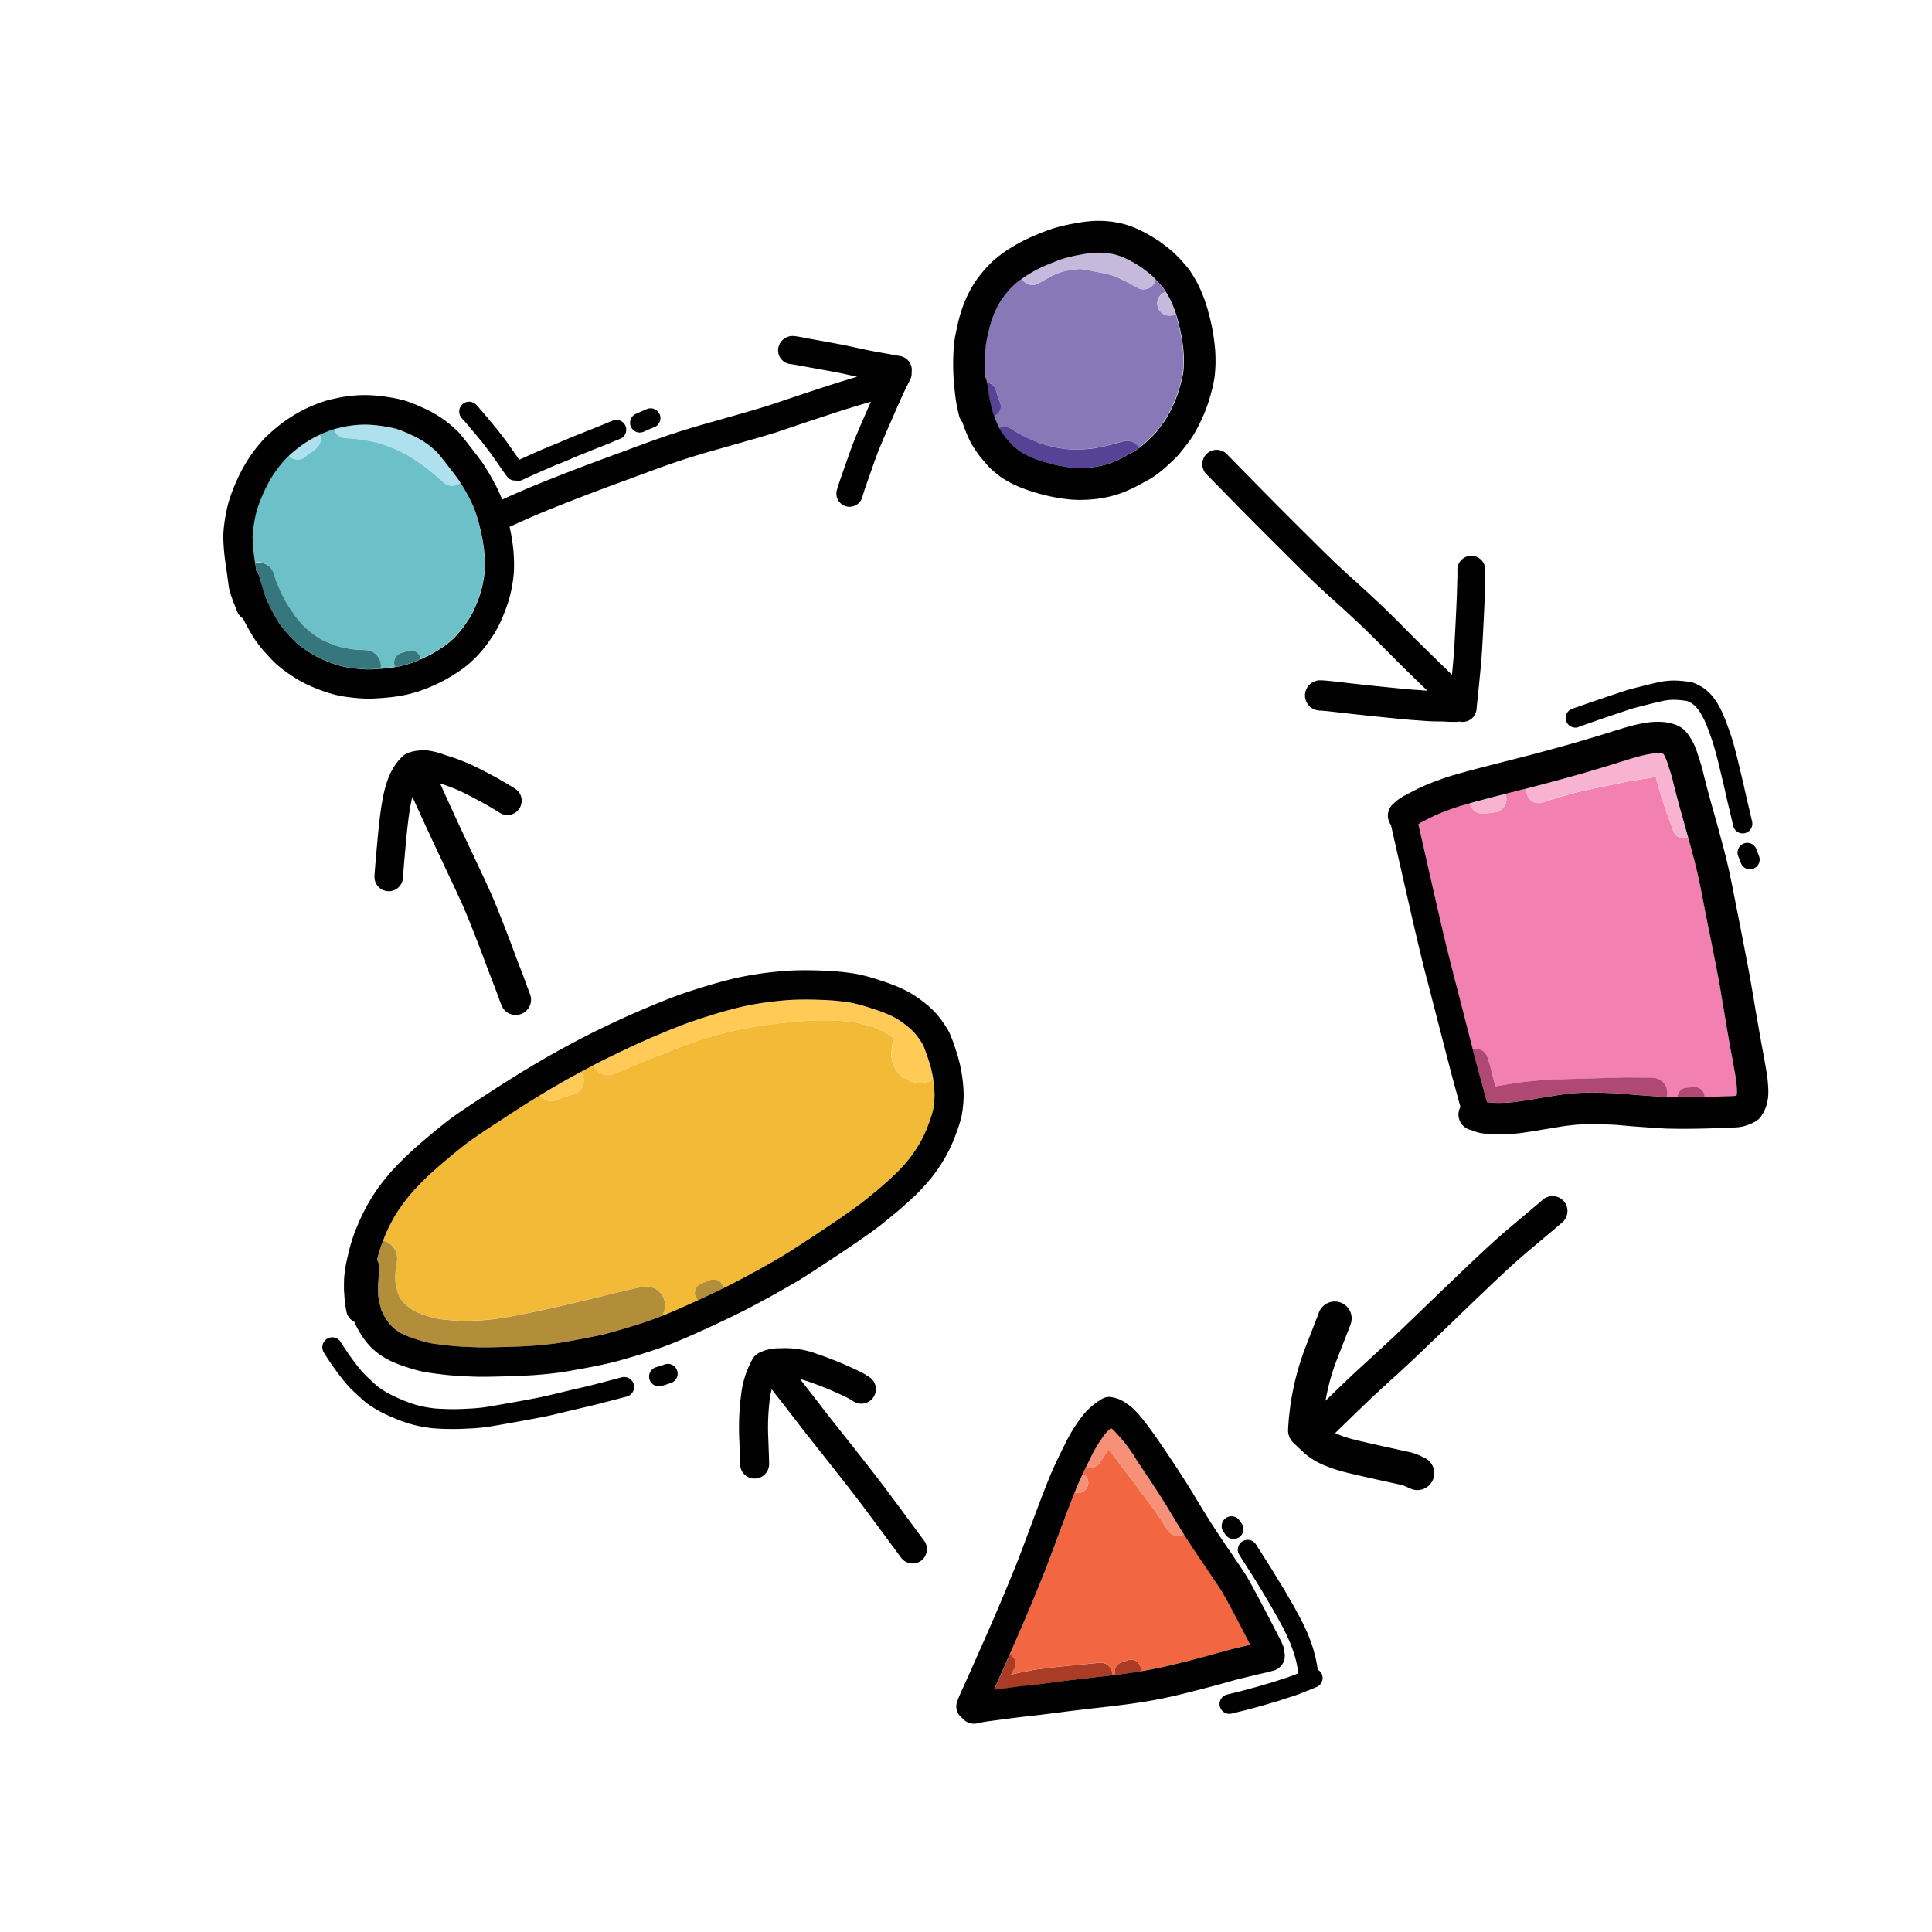 <svg xmlns="http://www.w3.org/2000/svg" width="128" height="128" viewBox="0 0 128 128"><defs><style>.a{fill:#f2ba37;}.b{fill:#6cc1c8;}.c{fill:#8978b7;}.d{fill:#f280b0;}.e{fill:#f26642;}.f{fill:#b38e3a;}.g{fill:#ffcb56;}.h{fill:#36777d;}.i{fill:#aee0ee;}.j{fill:#574296;}.k{fill:#c6b9db;}.l{fill:#af4872;}.m{fill:#f7b3d1;}.n{fill:#aa3b24;}.o{fill:#f69177;}.p{fill:#010101;}.q{fill:none;stroke:#010101;stroke-linecap:round;stroke-linejoin:round;stroke-width:0;}</style></defs><path class="a" d="M31.088,75.617c-.379.278-.9.7-1.552,1.249s-1.158,1.006-1.514,1.366-.617.636-.763.809-.3.36-.431.535-.251.341-.361.5-.244.377-.4.637a11.429,11.429,0,0,0-.582,1.2c-.038.087-.068.181-.1.271a1.23,1.23,0,0,1,.9,1.449c-.013.063-.029.176-.05.338-.024.179-.041.331-.049.458a3.451,3.451,0,0,0,0,.379,3.309,3.309,0,0,0,.077.493,2.893,2.893,0,0,0,.13.445,2.372,2.372,0,0,0,.1.221,1.469,1.469,0,0,0,.081.128c.037.051.1.124.194.223a2.518,2.518,0,0,0,.355.311,3.072,3.072,0,0,0,.507.3,4.716,4.716,0,0,0,.75.273,6.949,6.949,0,0,0,.694.173c.161.028.4.053.727.08.342.029.595.047.763.053s.368,0,.626-.006c.278-.01.538-.023.778-.04s.443-.036.628-.058.466-.062.825-.118.919-.163,1.656-.315,1.316-.276,1.7-.362.679-.157.906-.212l1.218-.292.963-.23L40.6,85.7c.176-.043.361-.087.559-.132l.619-.144c.244-.057.47-.106.681-.147l.06-.011.127-.018A1.23,1.23,0,0,1,43.817,87.2l.106-.041c.577-.23,1.364-.577,2.327-1.021a.642.642,0,0,1,.144-1.056c.1-.05.159-.078.18-.087l.461-.181a.652.652,0,0,1,.847.368.612.612,0,0,1,.03.168c.476-.234.9-.449,1.249-.64q1.023-.553,1.488-.811t1.1-.632c.421-.248,1.325-.832,2.685-1.734s2.3-1.559,2.805-1.966q.783-.629,1.05-.857t.633-.563q.36-.327.618-.587c.162-.164.368-.394.612-.686a8.541,8.541,0,0,0,.725-1.044,7.588,7.588,0,0,0,.629-1.335,8.755,8.755,0,0,0,.3-.92c.029-.142.052-.306.072-.495s.031-.391.033-.586a7.435,7.435,0,0,0-.086-.946l0-.019a1.892,1.892,0,0,1-.863.216,1.835,1.835,0,0,1-.233-.015,1.9,1.9,0,0,1-1.659-2.12c.043-.357.07-.582.078-.674.005-.06.022-.115.032-.172L59,68.638c-.146-.1-.29-.185-.428-.264a4.453,4.453,0,0,0-.42-.207c-.158-.069-.314-.13-.467-.18s-.357-.1-.6-.158-.457-.095-.63-.118-.346-.043-.493-.056-.353-.026-.612-.038-.45-.018-.561-.019-.222,0-.346,0-.349.01-.645.021-.583.026-.889.048-.6.049-.9.082-.636.074-1.006.121-.664.09-.914.13-.612.111-1.089.21-.793.17-.95.209-.311.081-.467.124-.381.111-.674.2-.588.186-.872.282-.525.179-.734.257-.523.2-.924.357l-.977.385c-.236.093-.479.19-.729.293l-1.078.447q-.725.3-.89.364a1.136,1.136,0,0,1-1.423-.542c-.159.083-.324.17-.514.272l-.308.165a.907.907,0,0,1-.416,1.454c-.931.294-1.128.377-1.159.39a.891.891,0,0,1-1.107-.308c-.61.368-1.413.874-2.415,1.525C32.231,74.825,31.465,75.339,31.088,75.617Z"/><path class="a" d="M39.468,88.509l-.257.062c.282-.058.543-.114.771-.168.2-.047.452-.114.75-.2l-.285.07C40.116,88.355,39.791,88.433,39.468,88.509Z"/><path class="b" d="M18.146,38.038c.02.075.052.179.095.311s.114.315.205.53.186.42.272.588.153.3.209.39.142.234.26.418.222.337.32.469.2.259.3.387.2.228.268.3l.162.165s.107.086.275.224a5.265,5.265,0,0,0,.463.347c.135.088.264.165.389.232a5.589,5.589,0,0,0,.573.25,5.34,5.34,0,0,0,.66.221c.19.047.353.081.493.1s.261.04.332.048l.191.026a.786.786,0,0,1,.157,0c.158.007.317.016.477.025a1.043,1.043,0,0,1,.979,1.1,1,1,0,0,1-.019.124l.189-.016c.3-.028.559-.063.787-.1a.729.729,0,0,1-.06-.14.66.66,0,0,1,.49-.793l.062-.016.3-.11a.658.658,0,0,1,.845.392.683.683,0,0,1,.025.16c.037-.016.079-.033.115-.05q.329-.154.59-.29c.155-.081.373-.213.649-.393a5.268,5.268,0,0,0,.6-.441c.15-.134.263-.239.336-.314s.173-.187.3-.339a7.26,7.26,0,0,0,.443-.587,6.22,6.22,0,0,0,.384-.62q.142-.277.3-.661t.266-.733a6.89,6.89,0,0,0,.184-.8,5.792,5.792,0,0,0,.1-.842,10.018,10.018,0,0,0-.043-1.045,10.8,10.8,0,0,0-.265-1.53,9.6,9.6,0,0,0-.4-1.337,8.1,8.1,0,0,0-.4-.847c-.148-.27-.27-.484-.368-.642-.054-.087-.1-.154-.145-.23a.818.818,0,0,1-1.087,0q-.6-.528-.739-.64l-.132-.107.008,0s-.082-.061-.22-.167-.276-.208-.423-.315-.309-.216-.5-.338-.334-.211-.444-.274-.281-.148-.518-.263-.482-.218-.735-.311-.5-.171-.731-.231-.422-.1-.564-.129-.277-.047-.374-.062-.245-.033-.456-.056l-.34-.035-.368-.024a.825.825,0,0,1-.739-.611l-.2.061c-.136.044-.32.117-.558.219-.062.026-.131.061-.2.092a.786.786,0,0,1-.223.913,5.491,5.491,0,0,1-.577.432.187.187,0,0,0-.05.04.8.8,0,0,1-1.122.087.881.881,0,0,1-.066-.085c-.071.065-.131.122-.179.17-.09.092-.2.216-.329.368s-.27.341-.428.566a7.737,7.737,0,0,0-.46.755,10.267,10.267,0,0,0-.437.934,8.747,8.747,0,0,0-.3.832,7.87,7.87,0,0,0-.183.864,6.777,6.777,0,0,0-.1.915,13.257,13.257,0,0,0,.166,1.693v.012A1.041,1.041,0,0,1,18.146,38.038Z"/><path class="c" d="M65.977,25.823c.023.083.038.146.048.189l.027.08c.029.085.1.285.216.6a.663.663,0,0,1-.4.848c-.009,0-.017,0-.026,0,.035.1.094.241.175.43.057.131.095.221.117.27l.054.1,0,.008a.908.908,0,0,1,.863.095c.029.02.081.054.157.1s.193.116.315.185.226.125.309.167.126.064.164.082l.129.059c.053.025.163.073.343.151s.311.131.408.167.2.069.345.108c.155.043.294.08.419.11s.251.057.39.084.319.053.533.08a5.027,5.027,0,0,0,.741.035c.3,0,.547-.009.729-.026s.3-.03.389-.044l.3-.052c.105-.017.23-.042.377-.074s.341-.08.563-.139.357-.094.4-.107.177-.048.37-.1a.9.9,0,0,1,1.013.439l.027-.019c.088-.066.182-.144.289-.237s.257-.229.419-.385.248-.239.29-.285.138-.169.3-.371.262-.334.3-.4.095-.141.151-.229.134-.225.225-.392.208-.41.347-.728a7.909,7.909,0,0,0,.356-1.032,7.539,7.539,0,0,0,.2-.82c.024-.169.041-.339.049-.511s.011-.38.006-.611-.025-.467-.058-.73-.069-.506-.108-.707-.091-.435-.153-.694-.122-.475-.183-.67c0-.017-.014-.039-.019-.056a.8.8,0,0,1-.4.122.813.813,0,0,1-.812-.812.8.8,0,0,1,.552-.759,3.077,3.077,0,0,0-.171-.261c-.063-.082-.16-.2-.287-.338-.07-.079-.144-.151-.216-.225a.8.8,0,0,1-.076.237.814.814,0,0,1-1.105.31q-.479-.27-.542-.3L74.3,18.5c-.074-.037-.156-.074-.253-.115s-.233-.093-.38-.145A10.405,10.405,0,0,0,72.592,18c-.775-.154-.943-.172-.969-.174-.06,0-.166,0-.29.01a6.259,6.259,0,0,0-1.028.192,3.851,3.851,0,0,0-.363.135c-.118.051-.228.1-.327.156-.12.064-.387.214-.8.452a.811.811,0,0,1-1.106-.3l0-.008a4.9,4.9,0,0,0-.454.349,5.772,5.772,0,0,0-.6.633,5.136,5.136,0,0,0-.5.721,6.115,6.115,0,0,0-.373.815,7.773,7.773,0,0,0-.3,1.014c-.086.383-.14.641-.159.777s-.036.323-.055.558-.024.54-.023.907c0,.238.01.488.028.747a1.052,1.052,0,0,1,.1.319l.007.047A.661.661,0,0,1,65.977,25.823Z"/><path class="d" d="M114.887,72.642l-.008,0,.008,0Z"/><path class="d" d="M95.733,53.754a10.7,10.7,0,0,0-1.044.459l-.562.285-.16.109c.105.466.363,1.6.78,3.435q.774,3.4,1.049,4.531t.426,1.706q.155.59.35,1.35l1,3.894a.8.8,0,0,1,.974.513l.047.137h0s.055.165.131.449c.061.23.124.475.187.735s.106.43.138.549l.021.08c.1-.017.219-.038.375-.067q.327-.06.722-.12c.262-.04.46-.069.6-.087s.271-.034.391-.046l.478-.049c.225-.022.468-.042.728-.058s.458-.028.606-.034.445-.016.913-.03l2.325-.064c.2,0,.364-.008.482-.013l.454-.015.541-.01c.19,0,.351,0,.482,0l1.314.013a1.01,1.01,0,0,1,1,1.019.974.974,0,0,1-.043.266l.036,0c.135,0,.347.007.641.011h.02a.647.647,0,0,1,.57-.638l.541-.037a.647.647,0,0,1,.69.618c0,.014-.006.026-.006.04.3-.007.6-.016.867-.028.372-.015.612-.022.721-.025v0l.3-.012a1.553,1.553,0,0,0,.17-.017l.043-.007.023-.008v0l.025-.208c0-.08,0-.2-.015-.366-.014-.184-.028-.333-.045-.449-.02-.131-.058-.358-.113-.679s-.112-.637-.168-.929-.133-.714-.226-1.245-.16-.917-.2-1.168-.1-.579-.167-1l-.2-1.191q-.1-.558-.267-1.427t-.419-2.108q-.246-1.229-.408-2.058t-.19-.966l-.079-.382c-.03-.146-.078-.361-.142-.642s-.14-.586-.226-.915-.167-.633-.237-.887l-.125-.452a.783.783,0,0,1-1-.484l-.356-.971c-.065-.179-.115-.32-.149-.424l-.171-.515c-.021-.059-.058-.173-.105-.327s-.1-.339-.169-.572-.121-.439-.166-.615l-.036-.144c-.054.011-.1.02-.134.028-.064.014-.136.029-.215.043s-.166.028-.3.048l-.5.079c-.233.036-.452.073-.672.113l-.494.094c-.113.023-.258.053-.434.092l-.734.153q-.45.092-1.15.247-.675.15-.991.238c-.218.061-.443.125-.676.194l-.466.136c-.061.018-.156.049-.282.09l-.366.127a.832.832,0,0,1-1.145-.9l-.075.019-1.332.339a.93.93,0,0,1,.064.212.874.874,0,0,1-.731.994c-.369.056-.622.091-.756.1a.844.844,0,0,1-.087,0,.864.864,0,0,1-.84-.7c-.281.078-.515.146-.692.2Q96.3,53.539,95.733,53.754Z"/><path class="e" d="M67.235,110.457c-.012.028-.08.163-.208.4l-.046.086.236-.055q.381-.087.555-.122l.679-.129q.153-.028.605-.087.431-.056.689-.084l.342-.037c.069-.009.2-.023.4-.042l2.01-.194c.02,0,.133-.016.329-.036a.791.791,0,0,1,.867.7.807.807,0,0,1-.013.13l.223-.027a.592.592,0,0,1-.031-.073.647.647,0,0,1,.489-.774.974.974,0,0,0,.109-.036c.076-.028.167-.059.268-.092a.648.648,0,0,1,.816.417.626.626,0,0,1,.009.324c.242-.041.532-.093.872-.159.473-.092,1.023-.216,1.636-.37q.945-.237,1.593-.408t.984-.269q.359-.1.592-.165c.158-.043.345-.091.559-.143l.736-.179c.11-.027.2-.049.3-.07-1.34-2.6-1.827-3.459-2-3.718q-.433-.651-1.1-1.633-.678-1-1.08-1.623-.1-.153-.219-.345a.816.816,0,0,1-1.095-.29q-.195-.314-.291-.462l-.236-.36c-.093-.139-.185-.274-.279-.407s-.162-.226-.208-.286l-1.629-2.177c-.1-.128-.2-.259-.3-.391l-.355-.476q-.2-.267-.28-.37l-.16-.2c-.045-.058-.095-.126-.148-.2l-.109.152c-.054.078-.133.195-.234.349s-.159.243-.192.3c0,.01-.03.05-.037.059a.729.729,0,0,1-.917.287c-.082.167-.157.324-.229.477a.659.659,0,0,1,.363.555.682.682,0,0,1-.636.709h-.026a.683.683,0,0,1-.232-.043c-.2.5-.384.976-.553,1.42-.188.5-.421,1.119-.694,1.859s-.508,1.361-.693,1.836-.5,1.236-.929,2.279c-.4.964-.886,2.089-1.438,3.336A.659.659,0,0,1,67.235,110.457Z"/><path class="f" d="M44.044,86.291a1.232,1.232,0,0,0-1.395-1.04l-.127.018-.06.011c-.211.041-.437.09-.681.147l-.619.144c-.2.045-.383.089-.559.132l-.737.181-.963.23-1.218.292c-.227.055-.53.126-.906.212s-.944.207-1.7.362-1.3.259-1.656.315-.634.1-.825.118-.4.041-.628.058-.5.03-.778.04c-.258.009-.469.011-.626.006s-.421-.024-.763-.053c-.324-.027-.566-.052-.727-.08a6.949,6.949,0,0,1-.694-.173,4.716,4.716,0,0,1-.75-.273,3.072,3.072,0,0,1-.507-.3,2.518,2.518,0,0,1-.355-.311c-.091-.1-.157-.172-.194-.223a1.469,1.469,0,0,1-.081-.128,2.372,2.372,0,0,1-.1-.221,2.893,2.893,0,0,1-.13-.445,3.309,3.309,0,0,1-.077-.493,3.451,3.451,0,0,1,0-.379c.008-.127.025-.279.049-.458.021-.162.037-.275.05-.338a1.23,1.23,0,0,0-.9-1.449,9.171,9.171,0,0,0-.407,1.285.959.959,0,0,1,.149.591q-.072.983-.079,1.13c0,.082,0,.207,0,.369,0,.144.012.27.026.378s.05.281.1.489c.042.182.072.307.1.374s.058.137.11.244a3.3,3.3,0,0,0,.237.392,2.567,2.567,0,0,0,.5.577,2.554,2.554,0,0,0,.269.194,3.365,3.365,0,0,0,.418.227,7.242,7.242,0,0,0,.812.3,7.756,7.756,0,0,0,.837.233q.313.058,1.028.144c.479.057.92.094,1.311.111.412.018.74.03.982.036.15,0,.571,0,1.687-.025.888-.023,1.627-.06,2.2-.111s1.024-.1,1.373-.158.841-.142,1.441-.255c.267-.05.511-.1.742-.145l.257-.062c.323-.076.648-.154.979-.234l.285-.07q.459-.129,1.067-.313c.747-.227,1.423-.46,2.018-.694A1.226,1.226,0,0,0,44.044,86.291Z"/><path class="f" d="M47.035,84.812l-.461.181c-.021.009-.082.037-.18.087a.642.642,0,0,0-.144,1.056l.264-.121c.513-.238.977-.46,1.4-.667a.612.612,0,0,0-.03-.168A.652.652,0,0,0,47.035,84.812Z"/><path class="g" d="M36.514,72.952a.9.9,0,0,0,.373-.081c.031-.013.228-.1,1.159-.39a.907.907,0,0,0,.416-1.454c-.337.182-.654.355-.933.512q-.549.309-1.5.874c-.075.044-.165.1-.247.15A.9.9,0,0,0,36.514,72.952Z"/><path class="g" d="M40.294,71.209a1.148,1.148,0,0,0,.413-.077q.165-.063.89-.364l1.078-.447c.25-.1.493-.2.729-.293l.977-.385q.6-.237.924-.357c.209-.078.454-.163.734-.257s.577-.19.872-.282.519-.158.674-.2.313-.085.467-.124.474-.109.95-.209.84-.169,1.089-.21.556-.084.914-.13.7-.088,1.006-.121.591-.06.9-.082.6-.038.889-.048.511-.017.645-.021.239,0,.346,0,.3.007.561.019.461.024.612.038.312.032.493.056.384.063.63.118.442.106.6.158.309.111.467.18a4.453,4.453,0,0,1,.42.207c.138.079.282.167.428.264l.183.124c-.01.057-.027.112-.032.172-.008.092-.035.317-.078.674a1.9,1.9,0,0,0,1.659,2.12,1.835,1.835,0,0,0,.233.015,1.892,1.892,0,0,0,.863-.216,7.213,7.213,0,0,0-.34-1.383c-.246-.715-.316-.873-.328-.9a4.225,4.225,0,0,0-.271-.421,3.685,3.685,0,0,0-.411-.506,5.983,5.983,0,0,0-.613-.516,5.154,5.154,0,0,0-.8-.494,10.546,10.546,0,0,0-1.332-.5,10.854,10.854,0,0,0-1.3-.363q-.418-.073-.96-.13c-.358-.037-.831-.063-1.4-.079s-1.09-.014-1.524.006-.951.065-1.537.138-1.152.167-1.694.285-1.224.3-2.01.539-1.45.459-1.944.645-1.143.447-1.891.763-1.469.641-2.146.966-1.17.565-1.448.705c-.164.083-.37.19-.6.309A1.153,1.153,0,0,0,40.294,71.209Z"/><path class="h" d="M17.172,38.169l.23.769q.1.318.156.5c.036.109.1.26.18.453s.22.461.4.783c.232.419.338.583.381.644.084.118.17.231.256.337s.23.268.421.476.3.324.372.387.16.14.264.225.251.191.445.323.4.263.6.377a7.105,7.105,0,0,0,.842.38,6.6,6.6,0,0,0,.892.3q.342.081.569.113c.162.023.351.045.565.067s.416.032.647.036c.194,0,.473-.011.823-.04a1,1,0,0,0,.019-.124,1.043,1.043,0,0,0-.979-1.1c-.16-.009-.319-.018-.477-.025a.786.786,0,0,0-.157,0l-.191-.026c-.071-.008-.182-.025-.332-.048s-.3-.056-.493-.1a5.34,5.34,0,0,1-.66-.221,5.589,5.589,0,0,1-.573-.25c-.125-.067-.254-.144-.389-.232a5.265,5.265,0,0,1-.463-.347c-.168-.138-.272-.224-.275-.224l-.162-.165c-.071-.072-.159-.171-.268-.3s-.21-.255-.3-.387-.2-.288-.32-.469-.206-.325-.26-.418-.125-.226-.209-.39-.176-.364-.272-.588-.159-.39-.205-.53-.075-.236-.095-.311a1.041,1.041,0,0,0-1.242-.747c.027.193.05.367.07.52A.964.964,0,0,1,17.172,38.169Z"/><path class="h" d="M26.98,43.126l-.3.11-.062.016a.66.66,0,0,0-.49.793.729.729,0,0,0,.06.14c.1-.016.205-.032.289-.051a6.952,6.952,0,0,0,.8-.226c.211-.074.4-.152.576-.23a.683.683,0,0,0-.025-.16A.658.658,0,0,0,26.98,43.126Z"/><path class="i" d="M19.732,30.458a.8.8,0,0,0,.605-.278.187.187,0,0,1,.05-.04,5.491,5.491,0,0,0,.577-.432.786.786,0,0,0,.223-.913c-.182.087-.372.184-.578.3a7.739,7.739,0,0,0-.685.443q-.273.2-.548.44c-.086.074-.161.14-.227.2a.881.881,0,0,0,.066.085A.794.794,0,0,0,19.732,30.458Z"/><path class="i" d="M22.876,29.034l.368.024.34.035c.211.023.363.042.456.056s.223.035.374.062.331.068.564.129.478.138.731.231.5.2.735.311.411.2.518.263.257.154.444.274.353.234.5.338.289.213.423.315.22.167.22.167l-.008,0,.132.107q.136.111.739.64a.818.818,0,0,0,1.087,0c-.041-.063-.086-.137-.122-.192s-.16-.23-.7-.923-.658-.831-.683-.858c-.066-.071-.183-.177-.346-.321a5.3,5.3,0,0,0-.589-.44,6.852,6.852,0,0,0-.923-.487,7.377,7.377,0,0,0-.875-.349,7.147,7.147,0,0,0-.839-.172,8.707,8.707,0,0,0-.976-.105,6.552,6.552,0,0,0-.85.019,6.658,6.658,0,0,0-.821.121c-.269.059-.444.1-.523.119-.034.009-.073.02-.114.033A.825.825,0,0,0,22.876,29.034Z"/><path class="j" d="M65.611,26.7q.061.276.123.5c.04.14.076.257.109.351v0c.009,0,.017,0,.026,0a.663.663,0,0,0,.4-.848c-.115-.318-.187-.518-.216-.6l-.027-.08c-.01-.043-.025-.106-.048-.189a.661.661,0,0,0-.589-.475c.089.607.141.959.155,1.047C65.559,26.464,65.582,26.562,65.611,26.7Z"/><path class="j" d="M74.446,29.236c-.193.049-.315.081-.37.1s-.179.048-.4.107-.409.105-.563.139-.272.057-.377.074l-.3.052c-.085.014-.215.028-.389.044s-.425.025-.729.026a5.027,5.027,0,0,1-.741-.035c-.214-.027-.393-.054-.533-.08s-.268-.054-.39-.084-.264-.067-.419-.11c-.14-.039-.256-.075-.345-.108s-.233-.091-.408-.167-.29-.126-.343-.151L68,28.981c-.038-.018-.095-.046-.164-.082s-.186-.1-.309-.167-.227-.13-.315-.185-.128-.08-.157-.1a.908.908,0,0,0-.863-.095c.037.065.071.123.106.179s.082.125.13.194l.126.182c.026.032.121.143.273.316.124.143.209.24.256.291l.171.146c.1.081.179.147.243.194s.132.088.221.142.176.1.246.138.2.1.38.175a8.452,8.452,0,0,0,.839.293,8.754,8.754,0,0,0,1.152.277c.511.086.728.106.812.111.173.009.3.016.448.013.116,0,.252,0,.411-.015s.309-.024.434-.041.262-.041.4-.068.278-.062.432-.106a4.847,4.847,0,0,0,.518-.185,8.514,8.514,0,0,0,.8-.39c.325-.176.518-.281.58-.318.044-.027.085-.054.127-.083s.1-.073.165-.122A.9.9,0,0,0,74.446,29.236Z"/><path class="k" d="M68.811,18.772c.417-.238.684-.388.8-.452.1-.053.209-.105.327-.156a3.851,3.851,0,0,1,.363-.135,6.259,6.259,0,0,1,1.028-.192c.124-.007.23-.008.29-.01.026,0,.194.02.969.174a10.405,10.405,0,0,1,1.074.242c.147.052.274.1.38.145s.179.078.253.115l.537.269q.063.035.542.3a.814.814,0,0,0,1.105-.31.8.8,0,0,0,.076-.237c-.055-.057-.109-.118-.165-.171-.124-.118-.277-.247-.454-.384s-.313-.238-.41-.3-.25-.157-.422-.26a6.348,6.348,0,0,0-.6-.307,3.668,3.668,0,0,0-.615-.226,4.654,4.654,0,0,0-1.35-.134,8.115,8.115,0,0,0-1.015.137,10.5,10.5,0,0,0-1.061.244c-.268.081-.65.227-1.133.432a8.72,8.72,0,0,0-1.253.646c-.143.091-.264.175-.381.257l0,.008A.811.811,0,0,0,68.811,18.772Z"/><path class="k" d="M76.681,20.112a.813.813,0,0,0,.812.812.8.8,0,0,0,.4-.122c-.058-.178-.134-.381-.232-.618a5.269,5.269,0,0,0-.338-.681c-.035-.059-.062-.1-.092-.15A.8.8,0,0,0,76.681,20.112Z"/><path class="l" d="M109.48,71.4l-1.314-.013c-.131,0-.292,0-.482,0l-.541.01-.454.015c-.118,0-.278.009-.482.013l-2.325.064c-.468.014-.774.024-.913.03s-.351.017-.606.034-.5.036-.728.058l-.478.049c-.12.012-.252.027-.391.046s-.334.047-.6.087-.5.08-.722.12c-.156.029-.275.05-.375.067l-.021-.08q-.048-.178-.138-.549c-.063-.26-.126-.5-.187-.735-.076-.284-.129-.449-.131-.449h0l-.047-.137a.8.8,0,0,0-.974-.513l.189.735q.1.372.271,1.009c.118.43.213.776.281,1.035.055.207.125.451.2.717.077.011.129.018.174.021l.235.019c.066,0,.148.008.251.011s.206,0,.286,0,.172,0,.283-.008.257-.016.444-.035.3-.033.351-.04l.446-.066c.241-.036.494-.077.763-.123s.629-.105,1.054-.174c.447-.073.794-.122,1.044-.148s.439-.044.563-.053.348-.018.668-.029.743-.006,1.274.012.85.034.966.043l.773.07c.126.012.523.041,1.194.089.621.044,1,.068,1.151.074a.974.974,0,0,0,.043-.266A1.01,1.01,0,0,0,109.48,71.4Z"/><path class="l" d="M112.246,72.024l-.541.037a.647.647,0,0,0-.57.638c.294,0,.695,0,1.21,0,.2,0,.395-.007.585-.012,0-.014.007-.026.006-.04A.647.647,0,0,0,112.246,72.024Z"/><path class="m" d="M98.215,53.914a.844.844,0,0,0,.087,0c.134-.013.387-.048.756-.1a.874.874,0,0,0,.731-.994.93.93,0,0,0-.064-.212l-.225.057q-.9.228-1.667.436l-.458.126A.864.864,0,0,0,98.215,53.914Z"/><path class="m" d="M101.185,52.693a.833.833,0,0,0,1.092.448l.366-.127c.126-.041.221-.072.282-.09l.466-.136c.233-.069.458-.133.676-.194s.541-.138.991-.238q.7-.155,1.15-.247l.734-.153c.176-.039.321-.069.434-.092l.494-.094c.22-.04.439-.077.672-.113l.5-.079c.131-.02.229-.036.3-.048s.151-.029.215-.043c.033-.008.08-.017.134-.028l.036.144c.045.176.1.38.166.615s.122.424.169.572.084.268.105.327l.171.515c.034.1.084.245.149.424l.356.971a.783.783,0,0,0,1,.484l-.4-1.43c-.132-.465-.257-.925-.375-1.375s-.212-.82-.274-1.087c-.053-.228-.153-.556-.3-.977a3.319,3.319,0,0,0-.263-.64l-.047-.062a1.283,1.283,0,0,0-.264-.031,2.6,2.6,0,0,0-.524.031c-.218.033-.412.071-.58.113q-.284.072-.513.136t-.949.291q-.744.234-1.339.412l-.915.272q-.324.094-.942.267t-1.157.317q-.544.149-.919.247l-.959.247A.831.831,0,0,0,101.185,52.693Z"/><path class="n" d="M68.75,111.593c.193-.023.451-.057.776-.1s.771-.1,1.315-.167,1.008-.122,1.4-.165.78-.088,1.194-.137l.25-.03a.807.807,0,0,0,.013-.13.791.791,0,0,0-.867-.7c-.2.02-.309.033-.329.036l-2.01.194c-.2.019-.331.033-.4.042l-.342.037q-.258.028-.689.084-.451.058-.605.087l-.679.129q-.174.034-.555.122l-.236.055.046-.086c.128-.239.2-.374.208-.4a.659.659,0,0,0-.337-.851c-.039.089-.076.174-.116.264q-.584,1.314-.924,2.075l.175-.023q1.167-.154,1.806-.225T68.75,111.593Z"/><path class="n" d="M75.554,110.409a.648.648,0,0,0-.816-.417c-.1.033-.192.064-.268.092a.974.974,0,0,1-.109.036.647.647,0,0,0-.489.774.592.592,0,0,0,.031.073c.2-.025.392-.049.552-.071.278-.038.559-.078.846-.122.079-.011.168-.026.262-.041A.626.626,0,0,0,75.554,110.409Z"/><path class="o" d="M72.882,96.89c.007-.009.032-.049.037-.059.033-.056.1-.156.192-.3s.18-.271.234-.349l.109-.152c.053.072.1.14.148.2l.16.2q.081.1.28.37l.355.476c.1.132.2.263.3.391l1.629,2.177c.046.06.115.156.208.286s.186.268.279.407l.236.36q.1.149.291.462a.816.816,0,0,0,1.095.29q-.372-.6-.954-1.567c-.5-.825-1.217-1.936-2.147-3.3a9.789,9.789,0,0,0-1.661-2.121L73.6,94.62a3.478,3.478,0,0,0-.36.359,8.43,8.43,0,0,0-1,1.639c-.1.194-.19.38-.278.559a.729.729,0,0,0,.917-.287Z"/><path class="o" d="M71.463,98.918a.682.682,0,0,0,.636-.709.659.659,0,0,0-.363-.555c-.184.392-.341.744-.461,1.045l-.07.177a.683.683,0,0,0,.232.043Z"/><path class="p" d="M58.332,64.957a13.074,13.074,0,0,0-1.553-.427q-.479-.084-1.1-.149c-.413-.043-.921-.071-1.553-.089s-1.182-.015-1.661.007-1.054.072-1.69.151-1.269.185-1.868.315-1.326.324-2.163.578-1.523.483-2.063.686-1.191.466-1.963.792-1.525.665-2.231,1-1.2.578-1.483.722-.671.345-1.149.6-.9.487-1.279.7-.889.51-1.54.9-1.571.964-2.73,1.717c-1.182.768-1.957,1.289-2.371,1.593s-.969.752-1.653,1.329c-.7.593-1.24,1.079-1.641,1.484s-.684.706-.865.92-.343.415-.5.617-.3.4-.422.589-.283.435-.461.738a13.561,13.561,0,0,0-.69,1.417,10.958,10.958,0,0,0-.661,2.073,8.808,8.808,0,0,0-.245,1.5c-.007.23-.009.4-.009.521s0,.242.012.382.017.274.029.423.035.322.063.5.046.272.058.34a.971.971,0,0,0,.529.694c.037.087.085.2.148.326a5.452,5.452,0,0,0,.375.632,4.676,4.676,0,0,0,.464.6,4.868,4.868,0,0,0,.391.376,4.764,4.764,0,0,0,.464.339,5.426,5.426,0,0,0,.654.358,9.13,9.13,0,0,0,1.039.388,9.426,9.426,0,0,0,1.071.292q.357.067,1.158.164c.528.064,1.019.1,1.461.124q.636.027,1.01.037c.062,0,.14,0,.235,0,.315,0,.821-.009,1.555-.029.93-.023,1.71-.063,2.319-.117s1.113-.113,1.505-.174q.563-.09,1.493-.264t1.6-.333c.45-.106,1.083-.284,1.934-.543s1.609-.521,2.28-.789,1.568-.663,2.688-1.185,2.053-.98,2.754-1.359,1.191-.647,1.5-.821.7-.4,1.147-.657,1.365-.855,2.773-1.789c1.423-.944,2.388-1.621,2.947-2.07s.913-.738,1.1-.9.412-.361.675-.6.5-.463.691-.658.439-.468.721-.805a10.459,10.459,0,0,0,.9-1.289,9.549,9.549,0,0,0,.793-1.678,9.147,9.147,0,0,0,.379-1.193,6.848,6.848,0,0,0,.1-.682q.039-.382.044-.764a9.932,9.932,0,0,0-.536-3,10.433,10.433,0,0,0-.426-1.131,5.692,5.692,0,0,0-.413-.66,5.787,5.787,0,0,0-.629-.77,7.687,7.687,0,0,0-.825-.7,7,7,0,0,0-1.1-.681A12.184,12.184,0,0,0,58.332,64.957ZM35.78,72.563c.082-.05.172-.106.247-.15q.954-.566,1.5-.874c.279-.157.6-.33.933-.512l.308-.165c.19-.1.355-.189.514-.272.227-.119.433-.226.6-.309q.417-.21,1.448-.705c.677-.325,1.4-.65,2.146-.966s1.384-.573,1.891-.763,1.148-.4,1.944-.645,1.462-.42,2.01-.539,1.112-.214,1.694-.285,1.1-.119,1.537-.138.946-.022,1.524-.006,1.047.042,1.4.079.681.081.96.13a10.854,10.854,0,0,1,1.3.363,10.546,10.546,0,0,1,1.332.5,5.154,5.154,0,0,1,.8.494,5.983,5.983,0,0,1,.613.516,3.685,3.685,0,0,1,.411.506,4.225,4.225,0,0,1,.271.421c.012.024.082.182.328.9a7.213,7.213,0,0,1,.34,1.383l0,.019a7.435,7.435,0,0,1,.086.946c0,.195-.013.391-.033.586s-.043.353-.072.495a8.755,8.755,0,0,1-.3.92,7.588,7.588,0,0,1-.629,1.335,8.541,8.541,0,0,1-.725,1.044c-.244.292-.45.522-.612.686s-.378.369-.618.587-.458.413-.633.563-.528.438-1.05.857c-.506.407-1.45,1.068-2.8,1.966s-2.264,1.486-2.685,1.734-.8.463-1.1.632-.806.442-1.488.811c-.353.191-.773.406-1.249.64-.421.207-.885.429-1.4.667l-.264.121c-.963.444-1.75.791-2.327,1.021l-.106.041c-.595.234-1.271.467-2.018.694q-.608.185-1.067.313c-.3.084-.55.151-.75.2-.228.054-.489.11-.771.168-.231.047-.475.095-.742.145q-.9.169-1.441.255c-.349.055-.81.108-1.373.158s-1.308.088-2.2.111c-1.116.028-1.537.028-1.687.025-.242-.006-.57-.018-.982-.036-.391-.017-.832-.054-1.311-.111s-.819-.1-1.028-.144a7.756,7.756,0,0,1-.837-.233,7.242,7.242,0,0,1-.812-.3,3.365,3.365,0,0,1-.418-.227,2.554,2.554,0,0,1-.269-.194,2.567,2.567,0,0,1-.5-.577,3.3,3.3,0,0,1-.237-.392c-.052-.107-.089-.19-.11-.244s-.053-.192-.1-.374c-.048-.208-.081-.371-.1-.489s-.022-.234-.026-.378c0-.162,0-.287,0-.369q.006-.148.079-1.13a.959.959,0,0,0-.149-.591,9.171,9.171,0,0,1,.407-1.285c.035-.09.065-.184.1-.271a11.429,11.429,0,0,1,.582-1.2c.153-.26.285-.473.4-.637s.23-.331.361-.5.276-.353.431-.535.4-.445.763-.809.865-.819,1.514-1.366,1.173-.971,1.552-1.249,1.143-.792,2.277-1.529C34.367,73.437,35.17,72.931,35.78,72.563Z"/><path class="p" d="M32.19,53.3q.52.3.926.554a.947.947,0,1,0,1-1.609q-.427-.265-.975-.583c-.377-.219-.879-.485-1.535-.812a12.746,12.746,0,0,0-2.113-.826,4.96,4.96,0,0,0-1.378-.328c-.081,0-.216.011-.409.033a2.74,2.74,0,0,0-.485.091,2.26,2.26,0,0,0-.3.117.955.955,0,0,0-.248.169,3.835,3.835,0,0,0-.472.549,4.171,4.171,0,0,0-.459.856,7.842,7.842,0,0,0-.4,1.484c-.118.618-.231,1.533-.346,2.8-.15,1.663-.178,2.087-.187,2.262a.948.948,0,0,0,.9.989h.044a.947.947,0,0,0,.946-.9c.011-.242.072-.974.181-2.178.107-1.184.214-2.063.319-2.612.044-.231.084-.407.122-.561.077.167.163.354.269.587q.666,1.459,1.113,2.416l1.1,2.342q.646,1.371.874,1.887t.65,1.585q.431,1.093.731,1.9.306.825.531,1.4.218.563.321.844t.309.831a1.013,1.013,0,1,0,1.9-.712q-.2-.526-.3-.813t-.335-.882q-.22-.567-.521-1.378t-.745-1.938q-.447-1.131-.683-1.664t-.892-1.927l-1.1-2.338q-.443-.95-1.1-2.4l-.288-.628a10.67,10.67,0,0,1,1.609.639C31.372,52.854,31.852,53.108,32.19,53.3Z"/><path class="p" d="M56.224,92.646l.347.213a.961.961,0,0,0,1.007-1.637l-.389-.24c-.029-.017-.058-.034-.088-.048a25.271,25.271,0,0,0-3.032-1.255,6.022,6.022,0,0,0-2.411-.35,2.964,2.964,0,0,0-1.387.308l-.086.054a.979.979,0,0,0-.309.315,6.325,6.325,0,0,0-.769,2.349,17,17,0,0,0-.128,3.012q.054,1.425.056,1.608a.961.961,0,0,0,.884.982c.026,0,.053,0,.078,0a.961.961,0,0,0,.957-.884c.006-.077.009-.115-.053-1.781a14.905,14.905,0,0,1,.109-2.663c.03-.211.073-.4.117-.583.25.318.579.742,1,1.282q.69.886.891,1.153t1.355,1.72q1.133,1.43,1.837,2.335t1.085,1.417l.658.884q.267.358.761,1.028t.988,1.337a.948.948,0,1,0,1.522-1.131q-.49-.66-.983-1.33t-.767-1.037l-.657-.883q-.395-.531-1.109-1.449t-1.849-2.35q-1.126-1.416-1.328-1.685t-.906-1.174l-.619-.794c.151.037.309.083.474.136A23.112,23.112,0,0,1,56.224,92.646Z"/><path class="p" d="M79.13,99.094c-.514-.857-1.256-2-2.208-3.4-1.353-1.988-1.9-2.475-2.261-2.689a2.177,2.177,0,0,0-1.189-.456.975.975,0,0,0-.447.125A4.819,4.819,0,0,0,71.79,93.71a10.269,10.269,0,0,0-1.265,2.036c-.45.887-.8,1.639-1.039,2.237q-.347.868-.636,1.63t-.7,1.873q-.409,1.105-.681,1.806t-.913,2.238c-.424,1.019-.94,2.216-1.536,3.558s-1,2.26-1.221,2.736a9.54,9.54,0,0,0-.4.953.942.942,0,0,0,.345,1.04.986.986,0,0,0,.978.363l.278-.059.184-.04q.159-.024,1.119-.151,1.14-.152,1.762-.22c.426-.047.738-.082.935-.107s.463-.058.8-.1.757-.1,1.291-.164.993-.12,1.373-.162.789-.089,1.206-.138.778-.094,1.063-.133.577-.081.873-.125.709-.117,1.219-.216,1.094-.231,1.742-.393,1.181-.3,1.621-.416.782-.21,1.02-.278.416-.118.564-.158.316-.083.511-.13l.734-.179c.272-.066.487-.116.649-.15q.272-.057.719-.182a1.013,1.013,0,0,0,.7-1.249c0-.012-.009-.021-.012-.033a.97.97,0,0,0-.077-.388c-.1-.245-.159-.357-.2-.432-1.7-3.312-2.16-4.093-2.359-4.391q-.435-.656-1.109-1.646t-1.055-1.585Q79.879,100.346,79.13,99.094Zm-13.1,12.828-.175.023q.342-.763.924-2.075c.04-.09.077-.175.116-.264.552-1.247,1.037-2.372,1.438-3.336q.651-1.564.929-2.279t.693-1.836c.273-.74.506-1.36.694-1.859.169-.444.355-.92.553-1.42l.07-.177c.12-.3.277-.653.461-1.045.072-.153.147-.31.229-.477s.18-.365.278-.559a8.43,8.43,0,0,1,1-1.639,3.478,3.478,0,0,1,.36-.359l.069.041a9.789,9.789,0,0,1,1.661,2.121c.93,1.366,1.652,2.477,2.147,3.3q.582.974.954,1.567.12.192.219.345.4.623,1.08,1.623.667.983,1.1,1.633c.173.259.66,1.117,2,3.718-.093.021-.185.043-.3.07l-.736.179c-.214.052-.4.1-.559.143s-.353.1-.592.165-.557.155-.984.269-.963.25-1.593.408c-.613.154-1.163.278-1.636.37-.34.066-.63.118-.872.159-.094.015-.183.03-.262.041-.287.044-.568.084-.846.122-.16.022-.349.046-.552.071l-.223.027-.25.03c-.414.049-.811.094-1.194.137s-.852.1-1.4.165-.983.122-1.315.167-.583.077-.776.1-.5.058-.911.1S66.811,111.819,66.033,111.922Z"/><path class="p" d="M89.491,87.709a1.12,1.12,0,0,0-2.121-.722q-.063.175-.9,2.328A17.7,17.7,0,0,0,85.34,94.7a1.116,1.116,0,0,0,.116.568c.091.183.091.183.725.789a4.876,4.876,0,0,0,1.337.926,9.453,9.453,0,0,0,1.37.492c.467.131,1.79.433,4.041.921.094.038.266.114.518.226a1.108,1.108,0,0,0,.457.1,1.121,1.121,0,0,0,.459-2.143,4.522,4.522,0,0,0-.89-.356c-2.763-.6-3.689-.823-3.981-.905a7.14,7.14,0,0,1-1.034-.369c.244-.241.562-.552.973-.951q1.043-1.014,1.617-1.549T92.628,91q1.014-.928,2.188-2.06l1.857-1.789q.693-.668,1.749-1.677t1.7-1.595q.645-.585,1.343-1.17c.477-.4,1-.842,1.588-1.336l.452-.39a.989.989,0,0,0-1.293-1.5l-.443.383q-.861.726-1.573,1.323-.73.611-1.4,1.223T97.055,84.04Q96,85.053,95.3,85.723l-1.858,1.789q-1.153,1.113-2.15,2.025T89.7,91q-.584.544-1.647,1.578l-.231.225a14.171,14.171,0,0,1,.731-2.677C89.449,87.834,89.472,87.768,89.491,87.709Z"/><path class="q" d="M117.141,72.744v0"/><path class="p" d="M96.065,51.425c-.289.09-.648.215-1.073.377a12.6,12.6,0,0,0-1.245.547l-.582.3c-.029.015-.081.044-.161.09s-.135.08-.207.125-.144.1-.194.135-.106.085-.153.127l-.143.13a1.041,1.041,0,0,0-.154,1.4c.008.035.016.069.026.115q.059.261.835,3.672t1.055,4.557q.278,1.148.434,1.738t.347,1.34L96.043,70.7c.067.255.158.6.277,1.034s.21.766.278,1.022c.046.174.1.372.161.576a1.015,1.015,0,0,0-.09.211,1.045,1.045,0,0,0,.707,1.3c.085.025.159.049.222.073.116.045.2.075.26.093a2.459,2.459,0,0,0,.346.076c.111.017.219.03.326.038l.231.018c.09.008.212.014.363.018.117,0,.218,0,.3,0,.124,0,.241,0,.4-.009s.336-.02.584-.046.4-.043.44-.05l.448-.067c.253-.037.521-.081.8-.129s.621-.1,1.038-.172q.6-.1.93-.132c.22-.024.385-.04.49-.047s.305-.016.587-.025.664,0,1.136.012.766.029.866.037l.743.067q.195.02,1.248.093,1.07.076,1.278.081t.67.012q.462.007,1.288-.005t1.51-.041l.668-.027h0l.117,0,.232-.01a3.569,3.569,0,0,0,.406-.04,1.668,1.668,0,0,0,.367-.088v0l.089-.03a2.728,2.728,0,0,0,.391-.161,1.67,1.67,0,0,0,.346-.222,1.053,1.053,0,0,0,.168-.185,2.579,2.579,0,0,0,.272-.483,2.547,2.547,0,0,0,.156-.509c.029-.15.043-.241.043-.241h0c0-.027.012-.122.02-.289a5.65,5.65,0,0,0-.02-.6c-.017-.245-.039-.445-.062-.6q-.031-.212-.12-.728c-.059-.339-.117-.66-.175-.967s-.13-.7-.22-1.213-.156-.9-.2-1.143-.1-.587-.169-1.01l-.206-1.2q-.1-.575-.275-1.474T115.3,61.4q-.244-1.222-.405-2.047c-.109-.56-.174-.889-.2-.993l-.078-.377c-.032-.16-.084-.389-.152-.689s-.149-.625-.242-.978-.171-.647-.241-.9l-.217-.8q-.111-.407-.308-1.1c-.129-.454-.25-.9-.366-1.341s-.2-.775-.259-1.026c-.069-.3-.185-.684-.353-1.179a4.421,4.421,0,0,0-.565-1.212,2.414,2.414,0,0,0-.372-.439c-.024-.019-.073-.057-.15-.111a2.075,2.075,0,0,0-.536-.246,3.123,3.123,0,0,0-.826-.137,4.836,4.836,0,0,0-.94.052c-.3.046-.557.1-.78.155-.207.052-.394.1-.563.149s-.5.149-1.012.309c-.486.153-.924.288-1.31.4l-.9.267c-.21.062-.514.148-.915.26s-.784.217-1.143.314-.659.177-.905.242-.586.152-1.017.262l-1.557.4q-.91.231-1.7.443Q96.488,51.295,96.065,51.425Zm1.31,1.794.458-.126q.773-.209,1.667-.436l.225-.057,1.332-.339.075-.019.959-.247q.375-.1.919-.247t1.157-.317q.618-.172.942-.267l.915-.272q.594-.178,1.339-.412.714-.225.949-.291t.513-.136c.168-.042.362-.08.58-.113a2.6,2.6,0,0,1,.524-.031,1.283,1.283,0,0,1,.264.031l.047.062a3.319,3.319,0,0,1,.263.64c.143.421.243.749.3.977q.093.4.274,1.087c.118.45.243.91.375,1.375l.4,1.43.125.452c.07.254.148.55.237.887s.161.634.226.915.112.5.142.642l.079.382q.032.145.19.966t.408,2.058q.246,1.225.419,2.108t.267,1.427l.2,1.191c.071.417.127.748.167,1s.108.64.2,1.168.168.947.226,1.245.111.6.168.929.093.548.113.679c.017.116.031.265.045.449.012.162.018.286.015.366l-.025.208v0l-.023.008-.043.007a1.553,1.553,0,0,1-.17.017l-.3.012v0c-.109,0-.349.01-.721.025-.271.012-.563.021-.867.028-.19,0-.382.009-.585.012-.515.008-.916.01-1.21,0h-.02c-.294,0-.506-.007-.641-.011l-.036,0c-.152-.006-.53-.03-1.151-.074-.671-.048-1.068-.077-1.194-.089l-.773-.07c-.116-.009-.438-.024-.966-.043s-.946-.021-1.274-.012-.542.02-.668.029-.311.026-.563.053-.6.075-1.044.148q-.638.1-1.054.174c-.269.046-.522.087-.763.123l-.446.066c-.049.007-.167.02-.351.04s-.335.031-.444.035-.2.007-.283.008-.172,0-.286,0-.185-.006-.251-.011l-.235-.019c-.045,0-.1-.01-.174-.021-.077-.266-.147-.51-.2-.717-.068-.259-.163-.605-.281-1.035s-.206-.761-.271-1.009l-.189-.735-1-3.894q-.2-.761-.35-1.35T95.8,62.573q-.276-1.134-1.049-4.531c-.417-1.832-.675-2.969-.78-3.435l.16-.109.562-.285a10.7,10.7,0,0,1,1.044-.459q.565-.215.95-.334C96.86,53.365,97.094,53.3,97.375,53.219Zm17.5,19.426.008,0h0Z"/><path class="p" d="M79.948,31.437q2.36,2.413,3.481,3.537t2.047,2.041q.928.925,1.459,1.434t1.073,1l.826.746c.191.172.423.384.692.636l.643.6q.231.216.782.761t.942.941q.4.4.8.8t.635.625q.242.24.6.586l.551.533c.026.024.058.057.085.082-.081,0-.154-.009-.24-.016-.2-.016-.418-.032-.648-.046-.144-.008-.608-.048-2-.189q-1.7-.174-2.745-.3c-.98-.115-1.288-.133-1.435-.136h-.023a1,1,0,0,0-.023,2.005c.074,0,.345.018,1.247.124q1.056.123,2.777.3c1.163.118,1.845.182,2.084.2.213.013.414.028.6.043.207.017.4.029.572.038.334.016.587.01.862.019.1,0,.186.007.247.012.078.007.258.012.543.012h.107a1.069,1.069,0,0,0,.213-.025.625.625,0,0,0,.062.016.978.978,0,0,0,.141.011.925.925,0,0,0,.913-.784,2.178,2.178,0,0,0,.022-.218q.009-.112.092-.893.094-.913.161-1.634c.045-.488.079-.937.105-1.349s.057-.994.095-1.76.062-1.316.073-1.647.018-.585.023-.768.008-.3.012-.405c0-.119,0-.335,0-.647a.923.923,0,0,0-.923-.9h-.024a.924.924,0,0,0-.9.948c.006.25.009.422,0,.518-.006.113-.01.262-.014.446s-.012.426-.023.747-.035.863-.072,1.618-.068,1.335-.093,1.736-.058.826-.1,1.294c-.017.181-.036.38-.055.579-.145-.144-.281-.278-.4-.394l-.549-.531c-.232-.225-.427-.415-.582-.568s-.375-.37-.644-.634-.522-.516-.777-.776-.585-.591-.965-.965-.652-.638-.811-.789l-.652-.609q-.421-.393-.72-.661l-.817-.738q-.517-.469-1.032-.965t-1.438-1.413q-.924-.916-2.041-2.036t-3.467-3.522a.949.949,0,1,0-1.357,1.326Z"/><path class="p" d="M63.376,26.79c.06.308.114.559.164.755a1.049,1.049,0,0,0,.223.429c.032.105.063.2.091.277.045.127.119.314.225.56.133.31.213.466.213.466l.057.1c.054.1.11.19.169.284s.113.172.177.265l.131.189c.038.054.173.221.414.5a4.472,4.472,0,0,0,.413.453l.24.206c.151.127.275.224.376.3s.223.151.367.238.262.152.365.205.261.126.495.23a12.375,12.375,0,0,0,2.493.719,9.935,9.935,0,0,0,1.05.137c.219.012.406.02.56.017s.332-.007.543-.02.422-.033.59-.057.346-.053.526-.089.381-.085.589-.144a7,7,0,0,0,.743-.263,10.3,10.3,0,0,0,1-.487c.389-.21.614-.335.673-.372.075-.045.15-.094.224-.145s.164-.116.274-.2.244-.193.393-.321.3-.273.5-.46.33-.323.391-.39.185-.219.393-.482.336-.433.384-.5.123-.182.2-.3.175-.289.294-.509.262-.514.431-.9a10.089,10.089,0,0,0,.456-1.314,9.414,9.414,0,0,0,.25-1.088c.032-.229.054-.46.067-.7s.014-.48.008-.771-.033-.608-.074-.937-.083-.606-.129-.849-.1-.5-.176-.793-.146-.567-.219-.8c-.076-.247-.182-.534-.315-.853a7.406,7.406,0,0,0-.476-.956,6.342,6.342,0,0,0-.411-.628q-.126-.162-.371-.438c-.164-.185-.331-.359-.5-.525s-.379-.339-.617-.524-.426-.32-.555-.4-.287-.181-.485-.3a8.372,8.372,0,0,0-.8-.415,5.68,5.68,0,0,0-.973-.353,6.585,6.585,0,0,0-.946-.169,6.856,6.856,0,0,0-1.028-.029,9.956,9.956,0,0,0-1.3.169,12.3,12.3,0,0,0-1.29.3,14.059,14.059,0,0,0-1.342.508,10.782,10.782,0,0,0-1.559.806,8.355,8.355,0,0,0-1.118.82,7.779,7.779,0,0,0-.82.87,7.13,7.13,0,0,0-.7,1.024,8.207,8.207,0,0,0-.507,1.1,9.824,9.824,0,0,0-.378,1.293c-.1.453-.165.765-.191.953-.023.167-.046.394-.068.686s-.031.639-.03,1.073.027.888.073,1.359S63.315,26.471,63.376,26.79ZM65.381,25.3a1.052,1.052,0,0,0-.1-.319c-.018-.259-.027-.509-.028-.747,0-.367.006-.671.023-.907s.036-.421.055-.558.073-.394.159-.777a7.773,7.773,0,0,1,.3-1.014,6.115,6.115,0,0,1,.373-.815,5.136,5.136,0,0,1,.5-.721,5.772,5.772,0,0,1,.6-.633,4.9,4.9,0,0,1,.454-.349c.117-.082.238-.166.381-.257a8.72,8.72,0,0,1,1.253-.646c.483-.2.865-.351,1.133-.432a10.5,10.5,0,0,1,1.061-.244,8.115,8.115,0,0,1,1.015-.137,4.654,4.654,0,0,1,1.35.134,3.668,3.668,0,0,1,.615.226,6.348,6.348,0,0,1,.6.307c.172.1.311.189.422.26s.233.165.41.3.33.266.454.384c.056.053.11.114.165.171.072.074.146.146.216.225.127.143.224.256.287.338a3.077,3.077,0,0,1,.171.261c.03.048.057.091.092.15a5.269,5.269,0,0,1,.338.681c.1.237.174.44.232.618.005.017.014.039.019.056.061.2.121.418.183.67s.114.491.153.694.075.436.108.707.052.509.058.73,0,.436-.006.611-.025.342-.049.511a7.539,7.539,0,0,1-.2.82,7.909,7.909,0,0,1-.356,1.032c-.139.318-.255.562-.347.728s-.165.3-.225.392-.1.161-.151.229-.145.193-.3.4-.262.329-.3.371-.14.141-.29.285-.3.284-.419.385-.2.171-.289.237l-.027.019c-.064.049-.122.093-.165.122s-.083.056-.127.083c-.062.037-.255.142-.58.318a8.514,8.514,0,0,1-.8.39,4.847,4.847,0,0,1-.518.185c-.154.044-.3.079-.432.106s-.266.05-.4.068-.27.031-.434.041-.3.015-.411.015c-.143,0-.275,0-.448-.013-.084,0-.3-.025-.812-.111a8.754,8.754,0,0,1-1.152-.277,8.452,8.452,0,0,1-.839-.293c-.179-.078-.3-.136-.38-.175s-.152-.082-.246-.138-.165-.1-.221-.142-.147-.113-.243-.194l-.171-.146c-.047-.051-.132-.148-.256-.291-.152-.173-.247-.284-.273-.316l-.126-.182c-.048-.069-.092-.135-.13-.194s-.069-.114-.106-.179l0-.008-.054-.1c-.022-.049-.06-.139-.117-.27-.081-.189-.14-.331-.175-.43v0c-.033-.094-.069-.211-.109-.351s-.082-.315-.123-.5c-.029-.133-.052-.231-.068-.3-.014-.088-.066-.44-.155-1.047Z"/><path class="p" d="M15.2,39.084c.008.033.031.112.069.238s.084.259.145.427q.082.224.3.764a.963.963,0,0,0,.387.463c.093.189.2.4.337.64a9.171,9.171,0,0,0,.5.829c.11.155.221.3.331.437s.273.321.5.568.406.43.5.513.205.179.338.288.325.249.575.421.491.321.737.462a9.146,9.146,0,0,0,1.087.5,8.8,8.8,0,0,0,1.161.386c.3.07.547.118.746.146q.276.037.636.075.38.039.815.045h.087c.288,0,.66-.021,1.132-.064A10.592,10.592,0,0,0,26.9,46.03a9.108,9.108,0,0,0,1.02-.29c.318-.113.612-.232.873-.355q.369-.172.661-.325c.213-.112.48-.272.813-.49a6.99,6.99,0,0,0,.832-.619c.193-.173.336-.308.431-.405s.219-.235.383-.424a8.717,8.717,0,0,0,.572-.754,7.658,7.658,0,0,0,.511-.831c.121-.234.248-.513.374-.828s.233-.608.319-.882A8.793,8.793,0,0,0,33.93,38.8a7.705,7.705,0,0,0,.125-1.128,11.4,11.4,0,0,0-.047-1.265,11.994,11.994,0,0,0-.247-1.5L34,34.794q.933-.424,1.561-.691t1.309-.537q.683-.272,1.543-.605t1.515-.577q.657-.245,1.041-.385c.262-.095.593-.217,1-.366s.916-.339,1.554-.574,1.236-.441,1.823-.631,1.176-.37,1.768-.537l2.019-.573q1.124-.32,1.687-.49c.382-.115.67-.2.867-.27l.584-.2,1.394-.467q1.108-.37,1.877-.617t1.533-.475l.622-.186-.46,1.052q-.259.593-.464,1.084c-.139.336-.25.612-.331.83s-.153.417-.215.6l-.45,1.278c-.06.172-.111.318-.151.439s-.073.22-.09.275l-.085.281a.872.872,0,0,0,.583,1.087.884.884,0,0,0,.252.037.872.872,0,0,0,.835-.621l.16-.508c.037-.114.084-.25.14-.408l.455-1.292c.058-.17.126-.356.2-.558s.177-.456.307-.767.283-.671.452-1.058l.554-1.266q.294-.67.455-1.015c.107-.228.264-.548.468-.96a.86.86,0,0,0,.085-.458v0a.935.935,0,0,0-.769-1.076q-.27-.045-.423-.075c-.115-.023-.287-.054-.512-.093l-.636-.112c-.2-.037-.407-.076-.616-.119s-.465-.1-.757-.163q-.462-.1-.722-.155c-.169-.033-.427-.082-.772-.146l-1.852-.337a6.872,6.872,0,0,0-.778-.128.968.968,0,0,0-1.007.884.916.916,0,0,0,.862.981c.07.009.264.044.583.1l1.852.337c.337.062.587.11.749.141s.386.081.676.146l.512.112-.241.072q-.786.234-1.569.486t-1.9.623q-1.119.373-1.4.471l-.568.189c-.187.062-.462.147-.825.257s-.921.272-1.657.481l-2.016.572q-.921.261-1.835.557t-1.889.655q-.965.352-1.563.576c-.4.147-.722.268-.981.362s-.613.224-1.056.39-.956.36-1.537.585-1.1.428-1.56.612-.911.368-1.344.551-.953.413-1.579.7c-.018-.048-.036-.1-.054-.145a10.122,10.122,0,0,0-.5-1.047c-.166-.3-.3-.543-.415-.721s-.206-.332-.295-.468c-.068-.1-.219-.316-.79-1.051s-.72-.91-.8-1-.253-.25-.477-.448a7.339,7.339,0,0,0-.809-.608,8.634,8.634,0,0,0-1.189-.633,9.245,9.245,0,0,0-1.128-.443,8.995,8.995,0,0,0-1.082-.226,10.707,10.707,0,0,0-1.2-.127,8.163,8.163,0,0,0-1.1.025,8.687,8.687,0,0,0-1.062.157c-.318.069-.525.117-.612.14s-.237.068-.409.124-.413.148-.72.279a8.794,8.794,0,0,0-1,.508,9.45,9.45,0,0,0-.864.562c-.218.162-.437.338-.654.525s-.4.356-.527.481-.259.279-.426.476-.339.424-.534.7a9.635,9.635,0,0,0-.581.953,11.8,11.8,0,0,0-.524,1.118,10.444,10.444,0,0,0-.367,1.028,9.387,9.387,0,0,0-.234,1.086,8.771,8.771,0,0,0-.122,1.182,13.811,13.811,0,0,0,.183,2C15.171,38.974,15.177,39,15.2,39.084Zm1.7-1.8a13.257,13.257,0,0,1-.166-1.693,6.777,6.777,0,0,1,.1-.915,7.87,7.87,0,0,1,.183-.864,8.747,8.747,0,0,1,.3-.832,10.267,10.267,0,0,1,.437-.934,7.737,7.737,0,0,1,.46-.755c.158-.225.3-.415.428-.566s.239-.276.329-.368c.048-.048.108-.105.179-.17s.141-.125.227-.2q.274-.237.548-.44a7.739,7.739,0,0,1,.685-.443c.206-.121.4-.218.578-.3.066-.031.135-.066.2-.092.238-.1.422-.175.558-.219l.2-.061c.041-.013.08-.024.114-.033.079-.021.254-.06.523-.119a6.658,6.658,0,0,1,.821-.121,6.552,6.552,0,0,1,.85-.019,8.707,8.707,0,0,1,.976.105,7.147,7.147,0,0,1,.839.172,7.377,7.377,0,0,1,.875.349,6.852,6.852,0,0,1,.923.487,5.3,5.3,0,0,1,.589.44c.163.144.28.25.346.321.025.027.148.169.683.858s.669.878.7.923.081.129.122.192.091.143.145.23c.1.158.22.372.368.642a8.1,8.1,0,0,1,.4.847,9.6,9.6,0,0,1,.4,1.337,10.8,10.8,0,0,1,.265,1.53,10.018,10.018,0,0,1,.043,1.045,5.792,5.792,0,0,1-.1.842,6.89,6.89,0,0,1-.184.8q-.106.34-.266.733t-.3.661a6.22,6.22,0,0,1-.384.62,7.26,7.26,0,0,1-.443.587c-.132.152-.234.266-.3.339s-.186.18-.336.314a5.268,5.268,0,0,1-.6.441c-.276.18-.494.312-.649.393q-.261.135-.59.29c-.036.017-.078.034-.115.05-.175.078-.365.156-.576.23a6.952,6.952,0,0,1-.8.226c-.084.019-.19.035-.289.051-.228.039-.482.074-.787.1l-.189.016c-.35.029-.629.043-.823.04q-.346-.006-.647-.036c-.214-.022-.4-.044-.565-.067s-.341-.059-.569-.113a6.6,6.6,0,0,1-.892-.3,7.105,7.105,0,0,1-.842-.38q-.3-.171-.6-.377t-.445-.323c-.1-.085-.192-.159-.264-.225s-.193-.193-.372-.387-.332-.366-.421-.476-.172-.219-.256-.337c-.043-.061-.149-.225-.381-.644-.177-.322-.311-.586-.4-.783s-.144-.344-.18-.453-.092-.291-.156-.5l-.23-.769a.964.964,0,0,0-.2-.358c-.02-.153-.043-.327-.07-.52Z"/><path class="p" d="M32.1,94.561c.272-.031.929-.142,2.067-.348,1.115-.2,1.808-.333,2.119-.4s.714-.165,1.242-.292.913-.218,1.179-.279.563-.132.872-.21.945-.245,1.925-.5a.659.659,0,1,0-.336-1.274q-1.462.385-1.914.5c-.3.075-.577.143-.838.2s-.669.155-1.2.283-.928.221-1.223.288-.982.2-2.063.392-1.747.308-1.983.334-.462.048-.661.059-.466.024-.769.037-.614.013-.968,0-.6-.023-.772-.042-.362-.047-.569-.084a6.8,6.8,0,0,1-.694-.164,8.642,8.642,0,0,1-1.034-.388,7.478,7.478,0,0,1-.967-.484c-.223-.141-.377-.245-.461-.308s-.251-.216-.5-.449-.431-.411-.53-.521-.241-.284-.422-.517-.367-.487-.54-.738-.333-.5-.477-.73a.659.659,0,1,0-1.122.691q.231.375.513.786c.189.273.383.539.585.8s.369.464.485.592.316.328.607.6.5.456.6.536.287.2.554.372a8.353,8.353,0,0,0,1.15.581,9.872,9.872,0,0,0,1.2.448c.3.085.583.151.825.193s.453.074.649.095.491.04.884.051c.166,0,.327.006.482.006.2,0,.394,0,.575-.011.311-.013.573-.025.79-.037S31.828,94.592,32.1,94.561Z"/><path class="p" d="M43.65,91.848a.636.636,0,0,0,.172-.023c.2-.054.413-.124.647-.208a.647.647,0,1,0-.441-1.217q-.3.108-.549.177a.647.647,0,0,0,.171,1.271Z"/><path class="p" d="M104.572,48.163l1.227-.429q.55-.191,1-.342l1.291-.431c.085-.029.353-.1,1.145-.3.855-.211,1.062-.249,1.111-.256.122-.016.242-.029.366-.039a3.833,3.833,0,0,1,.482.009,4.81,4.81,0,0,1,.589.074,1.918,1.918,0,0,1,.226.109,1.8,1.8,0,0,1,.166.106,1.142,1.142,0,0,1,.11.1c.044.042.087.084.124.126a2.071,2.071,0,0,1,.131.165,2.4,2.4,0,0,1,.144.217c.054.094.12.217.2.365a8.207,8.207,0,0,1,.32.778c.144.385.249.685.312.9s.117.4.155.537l.141.533c.032.13.1.407.2.833l.191.8c.025.106.066.285.122.541l.131.576c.028.122.057.238.085.349s.08.33.161.68l.127.552a.643.643,0,0,0,.625.5.612.612,0,0,0,.146-.017.642.642,0,0,0,.481-.77l-.128-.551c-.085-.368-.141-.606-.169-.711l-.2-.882q-.088-.4-.127-.562l-.192-.8c-.1-.43-.17-.711-.2-.841l-.148-.563q-.06-.224-.164-.569t-.339-.979a9.384,9.384,0,0,0-.382-.917c-.09-.174-.166-.314-.231-.425a3.517,3.517,0,0,0-.22-.334c-.077-.1-.146-.19-.209-.261s-.125-.132-.191-.194-.145-.131-.216-.187a3.242,3.242,0,0,0-.3-.193,3.184,3.184,0,0,0-.458-.218.608.608,0,0,0-.1-.03,6.042,6.042,0,0,0-.82-.109,4.9,4.9,0,0,0-.667-.007c-.144.011-.288.027-.434.046-.108.015-.348.06-1.247.282s-1.137.293-1.244.329l-1.294.432-1.013.346-1.239.433a.642.642,0,0,0,.432,1.209Z"/><path class="p" d="M115.532,55.884a.641.641,0,0,0-.372.828l.178.468a.643.643,0,0,0,.6.414.651.651,0,0,0,.228-.042.642.642,0,0,0,.372-.828l-.178-.468A.643.643,0,0,0,115.532,55.884Z"/><path class="p" d="M31.269,28.486l.534.641c.075.091.181.225.316.4s.256.332.358.47.223.309.365.512l.382.55q.173.251.369.516a.656.656,0,0,0,.526.263c.013,0,.025,0,.038-.006a.637.637,0,0,0,.451-.037l.291-.137.54-.242c.341-.152.635-.281.886-.39s.42-.181.515-.221l.126-.052c.02-.007.111-.041.271-.105.142-.056.323-.132.539-.226s.384-.165.533-.227.293-.119.431-.173.279-.11.384-.154.242-.1.43-.173l.883-.35.19-.083q.07-.032.457-.187a.651.651,0,0,0-.488-1.208c-.282.113-.448.182-.5.206l-1.014.409c-.2.078-.353.14-.46.184s-.213.088-.353.142-.3.118-.454.183-.339.142-.555.235c-.2.088-.368.159-.5.211l-.185.074c-.021.007-.1.035-.23.09-.1.042-.28.119-.535.23s-.553.241-.9.4l-.508.228c-.031-.046-.067-.093-.1-.138l-.386-.556c-.15-.214-.278-.393-.385-.539s-.233-.311-.378-.5-.259-.327-.34-.427l-.538-.646q-.432-.519-.7-.811a.655.655,0,1,0-.966.884C30.777,27.905,31,28.161,31.269,28.486Z"/><path class="p" d="M42.394,28.656a.647.647,0,0,0,.275-.062c.208-.1.422-.19.64-.278a.648.648,0,1,0-.482-1.2c-.242.1-.477.2-.708.307a.649.649,0,0,0,.275,1.237Z"/><path class="p" d="M84.662,104.633c-.113-.189-.248-.407-.4-.656s-.282-.45-.382-.606l-.67-1.051a.651.651,0,0,0-1.1.7l.673,1.056c.1.152.222.35.375.593s.281.454.392.638.218.36.319.532l.383.653c.151.261.293.51.423.745s.236.428.318.583.152.3.222.446l.191.416c.049.109.089.207.123.3s.074.2.118.325.077.225.107.324.063.215.093.324.055.221.079.344.038.2.044.233.024.148.054.326l-.113.046c-.117.047-.243.1-.381.147s-.281.1-.439.15-.356.114-.555.181c-.179.059-.316.1-.409.127-.108.029-.232.064-.374.106l-.417.122c-.136.04-.268.076-.39.108l-.543.146c-.112.033-.218.061-.322.084l-.64.159c-.049.013-.087.023-.113.028a.648.648,0,0,0,.12,1.285.618.618,0,0,0,.12-.012c.047-.009.118-.025.21-.05l.592-.146c.122-.028.252-.062.389-.1l.509-.137c.138-.036.283-.076.433-.12l.418-.122c.13-.039.244-.071.345-.1s.272-.079.483-.15q.29-.1.534-.174c.179-.056.345-.113.5-.169s.293-.111.426-.165c.115-.048.2-.083.267-.107s.252-.1.553-.226a.648.648,0,0,0,.349-.848.633.633,0,0,0-.269-.3c-.025-.146-.042-.25-.046-.282s-.025-.147-.056-.3-.063-.292-.1-.426-.067-.245-.1-.365-.078-.247-.125-.379-.088-.248-.127-.349-.09-.229-.148-.362l-.209-.454c-.076-.161-.157-.324-.245-.491s-.2-.366-.332-.612-.28-.5-.437-.767l-.386-.658C84.885,105,84.775,104.819,84.662,104.633Z"/><path class="p" d="M82.114,100.724a.651.651,0,0,0-1.07.741l.14.2a.651.651,0,1,0,1.07-.741Z"/></svg>